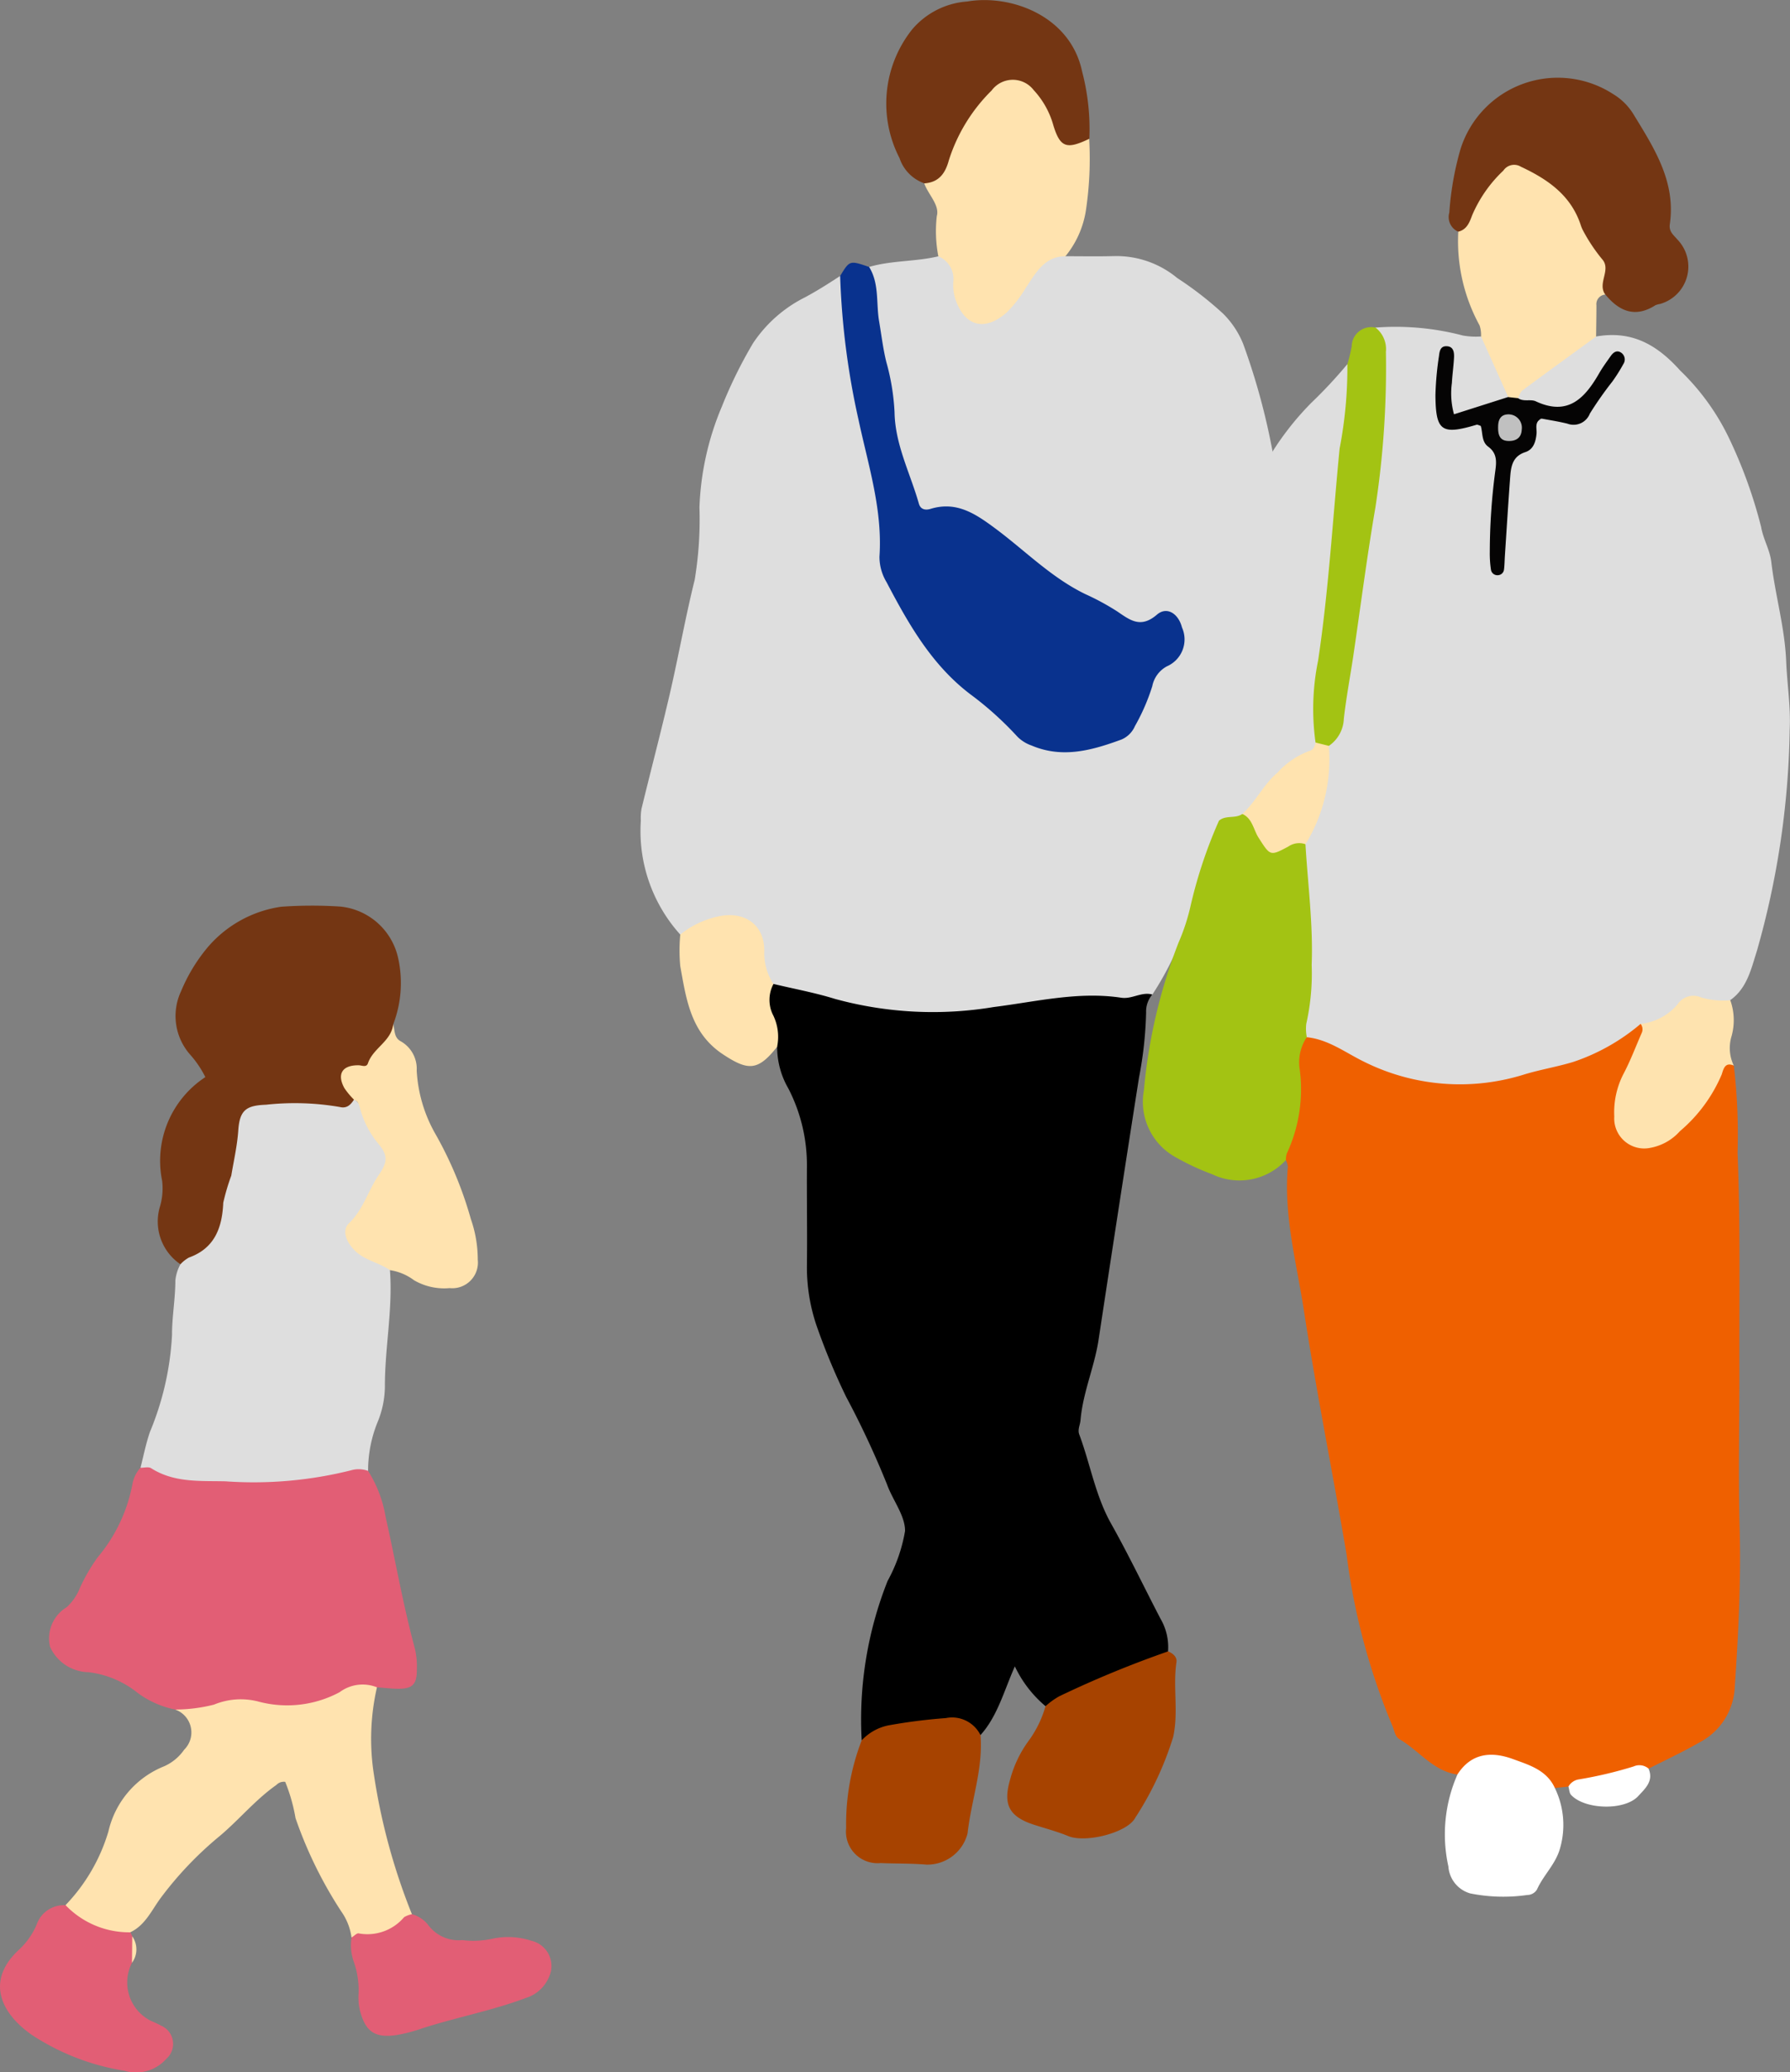 <svg id="グループ_3297" data-name="グループ 3297" xmlns="http://www.w3.org/2000/svg" xmlns:xlink="http://www.w3.org/1999/xlink" width="115.232" height="133.35" viewBox="0 0 115.232 133.35">
  <rect x="0" y="0" width="115.232" height="133.35" fill="#808080" stroke="none"/>
  <defs>
    <clipPath id="clip-path">
      <rect id="長方形_1721" data-name="長方形 1721" width="115.232" height="133.35" fill="none"/>
    </clipPath>
  </defs>
  <g id="グループ_3296" data-name="グループ 3296" clip-path="url(#clip-path)">
    <path id="パス_6810" data-name="パス 6810" d="M78.7,26.146c1.455-.424,2.99-.331,4.455-.683.832-.13,1.061.462,1.251,1.068.124.4.088.828.193,1.231.442,1.68,1.616,2.014,2.861.817.757-.727,1.1-1.776,1.9-2.465.561-.485,1.049-1.269,1.983-.657,1.046,0,2.092.02,3.138-.008a6.137,6.137,0,0,1,4.051,1.412,22.385,22.385,0,0,1,2.961,2.3,5.787,5.787,0,0,1,1.286,1.944,43.271,43.271,0,0,1,2.293,9.534,64.96,64.96,0,0,1,.442,8.269A26.018,26.018,0,0,1,104.8,55.4a23.713,23.713,0,0,1-1.528,4.072c-.411.842-.794,1.693-1.181,2.545-.988,2.173-2.161,4.274-2.982,6.506a20.047,20.047,0,0,1-2.177,4.451,3.357,3.357,0,0,1-2.051.625,27.014,27.014,0,0,0-7.905.621,27.694,27.694,0,0,1-14.261-1.6,2.523,2.523,0,0,1-1.187-2.194c-.229-1.933-1.1-2.452-2.968-1.932-.68.189-1.23.8-2.018.623A9.944,9.944,0,0,1,64,61.792a3.533,3.533,0,0,1,.046-.781c.6-2.475,1.252-4.939,1.827-7.421.561-2.428.994-4.886,1.594-7.3a23.792,23.792,0,0,0,.307-4.67,18.314,18.314,0,0,1,1.446-6.494,29.175,29.175,0,0,1,2-4.064A8.676,8.676,0,0,1,74.576,28.1c.783-.422,1.521-.889,2.257-1.373.8.821.467,1.894.55,2.837.376,4.287,1.838,8.38,2.252,12.64a14.327,14.327,0,0,0,1.973,6.639,20.663,20.663,0,0,0,3.755,4.382c.86.763,1.744,1.5,2.565,2.3a4.92,4.92,0,0,0,4.158,1.336,4.439,4.439,0,0,0,4.3-3.461,3.527,3.527,0,0,1,1.364-2.027,1.445,1.445,0,0,0,.5-1.948c-.435-.832-1.08-.306-1.624-.069a1.665,1.665,0,0,1-1.614-.279,45.874,45.874,0,0,1-7.791-5.23c-1.235-1.1-2.572-2.167-4.479-1.786-.73.146-1.125-.42-1.36-1.056a19.977,19.977,0,0,1-1.5-5.895c-.115-2.19-.944-4.281-1.078-6.484a8.071,8.071,0,0,1-.105-2.484" transform="translate(-22.747 -8.968)" fill="#dedede"/>
    <path id="パス_6811" data-name="パス 6811" d="M76.888,98.238c1.318.315,2.658.56,3.95.96a23.827,23.827,0,0,0,10.224.527c2.716-.338,5.437-1.02,8.216-.6.693.106,1.307-.4,2-.207a1.687,1.687,0,0,0-.4,1.157,24.825,24.825,0,0,1-.458,4.192q-1.322,8.426-2.6,16.859c-.266,1.76-1.015,3.406-1.165,5.19-.026.306-.2.605-.079.92.71,1.9,1.034,3.931,2.05,5.738,1.125,2,2.116,4.076,3.177,6.114a3.613,3.613,0,0,1,.487,2.1c-.768.964-1.978,1.127-3.008,1.565a25.67,25.67,0,0,1-4.882,1.963,7.563,7.563,0,0,1-1.972-2.56c-.719,1.633-1.12,3.207-2.21,4.421-2.612-1.307-5.128-.407-7.651.335a24.2,24.2,0,0,1,1.669-10.252,10.2,10.2,0,0,0,1.124-3.218c.006-.989-.788-1.968-1.154-2.978a57.878,57.878,0,0,0-2.643-5.663,42.458,42.458,0,0,1-1.811-4.32,11.656,11.656,0,0,1-.709-4.14c.028-2.139-.015-4.278,0-6.417a10.744,10.744,0,0,0-1.2-4.967,5.315,5.315,0,0,1-.717-2.684c-.409-1.328-1.624-2.609-.236-4.042" transform="translate(-27.097 -34.915)"/>
    <path id="パス_6812" data-name="パス 6812" d="M85.771,26.5c.668,1.081.443,2.333.644,3.5.15.873.251,1.756.464,2.619a14.5,14.5,0,0,1,.53,3.235c.035,2.087,1.012,3.927,1.565,5.879.116.408.46.429.755.338,1.673-.511,2.894.318,4.152,1.251,1.927,1.428,3.62,3.176,5.815,4.238a16.009,16.009,0,0,1,2.061,1.119c.832.569,1.505,1.092,2.543.2.641-.554,1.386-.066,1.612.822a1.885,1.885,0,0,1-.964,2.5A1.855,1.855,0,0,0,104,53.483a13.145,13.145,0,0,1-1.118,2.572,1.64,1.64,0,0,1-.877.865c-1.882.688-3.776,1.229-5.772.382a2.389,2.389,0,0,1-.913-.568,21.307,21.307,0,0,0-3.024-2.725c-2.493-1.891-3.986-4.523-5.4-7.218a3.154,3.154,0,0,1-.458-1.647c.206-3.022-.721-5.874-1.338-8.761a49.492,49.492,0,0,1-1.193-9.3c.611-1.009.611-1.009,1.863-.581" transform="translate(-29.822 -9.322)" fill="#09328e"/>
    <path id="パス_6813" data-name="パス 6813" d="M101.4,19.128c-1.374.008-1.925,1.1-2.55,2.023a7.965,7.965,0,0,1-1.23,1.591c-1.421,1.26-2.742.909-3.328-.909a2.986,2.986,0,0,1-.115-1.075,1.573,1.573,0,0,0-.964-1.626,8.545,8.545,0,0,1-.1-2.581c.2-.715-.556-1.392-.809-2.117a7.141,7.141,0,0,0,1.57-2.665,10.577,10.577,0,0,1,2.6-3.7,2.017,2.017,0,0,1,2.85-.113A3.308,3.308,0,0,1,100.7,9.818a2.075,2.075,0,0,0,2.222,1.755,22.346,22.346,0,0,1-.215,4.642,6.142,6.142,0,0,1-1.31,2.913" transform="translate(-32.807 -2.638)" fill="#ffe3af"/>
    <path id="パス_6814" data-name="パス 6814" d="M101.575,8.934c-1.449.694-1.861.567-2.3-.84a5.513,5.513,0,0,0-1.278-2.3,1.693,1.693,0,0,0-2.7.026,10.958,10.958,0,0,0-2.759,4.5c-.226.837-.642,1.417-1.572,1.48a2.575,2.575,0,0,1-1.6-1.622,7.657,7.657,0,0,1,.808-8.281,5.126,5.126,0,0,1,3.543-1.8c2.818-.483,6.65.929,7.4,4.5a14.546,14.546,0,0,1,.466,4.339" transform="translate(-31.457 0)" fill="#743613"/>
    <path id="パス_6815" data-name="パス 6815" d="M103.057,168.407a4.807,4.807,0,0,1,.875-.636,67.551,67.551,0,0,1,7.016-2.893c.316.125.588.367.54.689-.241,1.6.144,3.2-.213,4.82a20.617,20.617,0,0,1-2.451,5.213c-.507.948-3.191,1.629-4.307,1.162-.729-.3-1.479-.492-2.219-.734-1.573-.512-1.982-1.287-1.532-2.854a7.456,7.456,0,0,1,1.2-2.535,7,7,0,0,0,1.091-2.234" transform="translate(-35.752 -58.6)" fill="#a74300"/>
    <path id="パス_6816" data-name="パス 6816" d="M85.5,172.95a3.23,3.23,0,0,1,1.711-.962,35.433,35.433,0,0,1,3.708-.471,2.039,2.039,0,0,1,2.232,1.1c.173,2.164-.6,4.205-.834,6.318a2.672,2.672,0,0,1-2.651,2.012c-.983-.084-1.961-.057-2.941-.1A2.032,2.032,0,0,1,84.5,178.6a14.914,14.914,0,0,1,1-5.647" transform="translate(-30.029 -60.947)" fill="#a74300"/>
    <path id="パス_6817" data-name="パス 6817" d="M73.907,95.8a2.176,2.176,0,0,0-.053,1.939,3.165,3.165,0,0,1,.289,2.1c-1.228,1.557-1.858,1.562-3.483.488-2.083-1.377-2.366-3.543-2.752-5.678a10.99,10.99,0,0,1,0-2.029,5.814,5.814,0,0,1,2.345-1.147c1.775-.436,3.142.513,3.061,2.319a3.61,3.61,0,0,0,.594,2.006" transform="translate(-24.116 -32.472)" fill="#ffe3af"/>
    <path id="パス_6818" data-name="パス 6818" d="M134.687,32.691a17.042,17.042,0,0,1,5.63.511,4.775,4.775,0,0,0,1.162.061,5.545,5.545,0,0,1,1.8,3.977,6.882,6.882,0,0,1-2.54,1.154c-.875.287-1.31-.118-1.387-.993-.068-.772.015-1.554-.091-2.524a5.307,5.307,0,0,0-.325,1.926c-.027,1.643.146,1.853,1.776,1.91a1.335,1.335,0,0,1,1.2.685,4.8,4.8,0,0,1,.777,3.67,17.069,17.069,0,0,0-.139,4.274,38.315,38.315,0,0,1,.393-4.934,2.454,2.454,0,0,1,.886-1.816c.077-.063.184-.117.215-.2.591-1.589,1.565-2.435,3.41-2.09.585.109.917-.668,1.252-1.149a20.327,20.327,0,0,0,1.343-1.962c-1.18.945-1.481,2.645-3.034,2.828a4.37,4.37,0,0,1-3.238-.681c-.051-.142-.114-.34-.028-.427,1.49-1.527,3-3.032,5.139-3.645,2.263-.4,3.9.494,5.413,2.186a15.044,15.044,0,0,1,3.108,4.27,30.516,30.516,0,0,1,2.107,5.8c.139.8.565,1.475.656,2.255.249,2.138.868,4.208.957,6.39.059,1.465.3,2.939.226,4.414a54.644,54.644,0,0,1-2.114,14.235c-.359,1.12-.623,2.394-1.715,3.161-.074.063-.164.177-.232.164-2.115-.434-3.552,1.153-5.312,1.773A21.709,21.709,0,0,1,139.3,81.739a11.88,11.88,0,0,1-4.594-1.017,32.245,32.245,0,0,0-4.025-1.858,1.078,1.078,0,0,1-.717-.705,14.86,14.86,0,0,1,.128-3.67c.075-2.808-.266-5.6-.267-8.4a19.126,19.126,0,0,0,1.639-6.549c1.042-1.611,1-3.5,1.242-5.284.842-6.243,2.292-12.417,2.139-18.777a26.078,26.078,0,0,1-.164-2.788" transform="translate(-46.143 -11.609)" fill="#dedede"/>
    <path id="パス_6819" data-name="パス 6819" d="M129.671,103.082c1.411.145,2.508,1.011,3.731,1.6a13.832,13.832,0,0,0,10.3.788c1.031-.31,2.1-.485,3.133-.8a13.133,13.133,0,0,0,4.324-2.443c.667.338.3.842.167,1.265a16.626,16.626,0,0,1-1.036,2.435,3.845,3.845,0,0,0-.387,2c.1,1.668,1.339,2.346,2.76,1.437a9.221,9.221,0,0,0,3.2-3.585c.252-.482.345-1.37,1.3-.865a37.847,37.847,0,0,1,.239,5.6c.189,4.538.108,9.087.12,13.632.01,3.508-.082,7.02.015,10.525.094,3.418-.082,6.814-.313,10.218a4.217,4.217,0,0,1-2.269,3.576c-1.067.614-2.187,1.133-3.283,1.693a22.57,22.57,0,0,1-5.154,1.152l-.881.089a2.013,2.013,0,0,1-1.006-.565,4.133,4.133,0,0,0-5.259-.3c-1.57-.22-2.47-1.545-3.733-2.273-.3-.173-.329-.589-.473-.9a42.215,42.215,0,0,1-2.928-10.963c-.889-5.253-1.947-10.478-2.754-15.742-.469-3.059-1.31-6.1-1.029-9.245a1.2,1.2,0,0,0-.128-.417,1.115,1.115,0,0,1-.1-.989,11.757,11.757,0,0,0,.6-5.056,1.6,1.6,0,0,1,.845-1.86" transform="translate(-45.547 -36.331)" fill="#ef6000"/>
    <path id="パス_6820" data-name="パス 6820" d="M124.713,95.513a2.907,2.907,0,0,0-.451,2.088,9.778,9.778,0,0,1-.829,5.386,1.285,1.285,0,0,0-.064.431,4.061,4.061,0,0,1-4.751.912,16.12,16.12,0,0,1-2.4-1.122,4.075,4.075,0,0,1-1.988-4.29,34.714,34.714,0,0,1,2.226-9.488,13.13,13.13,0,0,0,.781-2.388,30.173,30.173,0,0,1,1.824-5.464c.277-.627.818-.678,1.4-.644a1.458,1.458,0,0,1,1.177,1c.429.928,1,1.425,2.07.9a.722.722,0,0,1,.92.26c.153,2.587.5,5.163.4,7.765a14.772,14.772,0,0,1-.346,3.788,2.673,2.673,0,0,0,.035.866" transform="translate(-40.589 -28.762)" fill="#a3c313"/>
    <path id="パス_6821" data-name="パス 6821" d="M122.223,65.307c-.449.323-1.067.055-1.5.433a12.739,12.739,0,0,0-1.292-2.816,5.575,5.575,0,0,1-.529-2.27,66.674,66.674,0,0,1,.379-7.077,10.468,10.468,0,0,1,1.923-4.76,6.114,6.114,0,0,0,.739-1.747,18.506,18.506,0,0,1,4.724-8.224,30.1,30.1,0,0,0,2.315-2.483c.706.813.464,1.768.363,2.678-.788,7.085-1.6,14.169-2.088,21.282a1.3,1.3,0,0,1-.642,1.241,9.514,9.514,0,0,0-3.412,3.2,1.11,1.11,0,0,1-.98.545" transform="translate(-42.249 -12.924)" fill="#dedede"/>
    <path id="パス_6822" data-name="パス 6822" d="M145.307,17.658a1.026,1.026,0,0,1-.574-1.226,19.577,19.577,0,0,1,.716-4.074A6.563,6.563,0,0,1,155.3,8.815a3.865,3.865,0,0,1,1.259,1.238c1.336,2.188,2.769,4.358,2.37,7.118-.071.488.236.69.485.989a2.5,2.5,0,0,1-1.117,4.149,1.523,1.523,0,0,0-.285.075c-1.3.837-2.336.409-3.231-.679-.1-.105-.29-.211-.287-.322.054-1.847-1.337-3.066-1.987-4.6a4.892,4.892,0,0,0-.766-1.249c-1.844-2.187-3.193-2.072-4.738.275-.447.68-.338,1.974-1.693,1.853" transform="translate(-51.433 -2.747)" fill="#743613"/>
    <path id="パス_6823" data-name="パス 6823" d="M145.633,20.761c.559-.137.726-.6.9-1.065a8.581,8.581,0,0,1,2.005-2.868.836.836,0,0,1,1.132-.248c1.74.815,3.236,1.848,3.861,3.787a2.318,2.318,0,0,0,.112.271,10.891,10.891,0,0,0,1.3,1.947c.515.674-.362,1.508.157,2.222a.618.618,0,0,0-.57.692c0,.67-.014,1.339-.021,2.009-1.582,1.152-3.168,2.3-4.74,3.464-.142.106-.194.332-.288.5a.564.564,0,0,1-.628-.069L147.1,27.5a1.881,1.881,0,0,0-.094-.711,11.3,11.3,0,0,1-1.369-6.032" transform="translate(-51.759 -5.849)" fill="#ffe3af"/>
    <path id="パス_6824" data-name="パス 6824" d="M131.292,59.407a15.534,15.534,0,0,1,.164-5.271c.682-4.531.94-9.1,1.385-13.651a27.406,27.406,0,0,0,.5-5.425,11.638,11.638,0,0,0,.278-1.149,1.257,1.257,0,0,1,1.532-1.21,1.752,1.752,0,0,1,.67,1.564,59.21,59.21,0,0,1-.678,10.025c-.55,3.2-.96,6.433-1.437,9.65-.2,1.316-.447,2.625-.594,3.946a2.208,2.208,0,0,1-.962,1.733c-.415.451-.621.068-.853-.213" transform="translate(-46.603 -11.619)" fill="#a3c313"/>
    <path id="パス_6825" data-name="パス 6825" d="M145.121,176.462c.9-1.4,2.208-1.489,3.587-.983,1.027.377,2.152.7,2.678,1.847a5.434,5.434,0,0,1,.345,3.871c-.276,1.031-1.073,1.737-1.49,2.671a.732.732,0,0,1-.621.353,10.829,10.829,0,0,1-3.674-.1,1.941,1.941,0,0,1-1.408-1.733,9.567,9.567,0,0,1,.582-5.922" transform="translate(-51.297 -62.267)" fill="#fff"/>
    <path id="パス_6826" data-name="パス 6826" d="M168.912,103.91c-.582-.257-.674.253-.779.57a9.766,9.766,0,0,1-2.692,3.652,3.35,3.35,0,0,1-1.894,1.069,1.931,1.931,0,0,1-2.33-2.016,5.377,5.377,0,0,1,.578-2.713c.46-.866.805-1.793,1.2-2.692a.564.564,0,0,0-.082-.554,3.623,3.623,0,0,0,2.371-1.249,1.221,1.221,0,0,1,1.541-.448,5.2,5.2,0,0,0,1.862.177,3.836,3.836,0,0,1,.058,2.387,2.609,2.609,0,0,0,.166,1.818" transform="translate(-57.297 -35.332)" fill="#fee3af"/>
    <path id="パス_6827" data-name="パス 6827" d="M156.642,177.609a.941.941,0,0,1,.691-.459,26.573,26.573,0,0,0,3.505-.83.906.906,0,0,1,.958.137c.357.8-.231,1.3-.662,1.771-.877.951-3.438.877-4.323-.075-.117-.126-.116-.36-.17-.544" transform="translate(-55.672 -62.638)" fill="#fff"/>
    <path id="パス_6828" data-name="パス 6828" d="M148.051,37.846l.628.068c.351.249.806.049,1.136.2,2.081.975,3.164-.2,4.088-1.808.221-.384.487-.744.742-1.107.15-.213.36-.383.623-.242a.529.529,0,0,1,.185.768,10.6,10.6,0,0,1-.709,1.125,23.073,23.073,0,0,0-1.445,2.059,1.123,1.123,0,0,1-1.445.645c-.572-.142-1.158-.229-1.7-.333-.432.269-.255.652-.285.971-.048.526-.2,1.023-.722,1.194-.844.275-.926.948-.978,1.644-.125,1.675-.226,3.351-.338,5.027-.019.3-.019.592-.057.885a.409.409,0,0,1-.4.365.417.417,0,0,1-.436-.327,6.95,6.95,0,0,1-.079-1.175,39.954,39.954,0,0,1,.349-5.17c.083-.6.142-1.165-.452-1.6-.434-.316-.344-.887-.478-1.336-.106-.03-.2-.094-.278-.072-2.262.673-2.622.4-2.64-1.922a20.067,20.067,0,0,1,.228-2.506c.036-.311.093-.631.468-.628.472,0,.518.388.5.744-.029.543-.108,1.082-.138,1.624a5.044,5.044,0,0,0,.137,2.012l3.492-1.112" transform="translate(-50.953 -12.289)" fill="#050404"/>
    <path id="パス_6829" data-name="パス 6829" d="M128.784,74.136l.853.213a10.423,10.423,0,0,1-1.5,6.331,1.225,1.225,0,0,0-1.108.151c-1.181.632-1.164.592-1.912-.569-.333-.517-.391-1.234-1.046-1.531.869-.789,1.356-1.893,2.267-2.66a5.183,5.183,0,0,1,2.036-1.39c.285-.069.362-.3.412-.547" transform="translate(-44.095 -26.349)" fill="#ffe3af"/>
    <path id="パス_6830" data-name="パス 6830" d="M151.137,42.36c-.028.583-.452.748-.906.721-.578-.035-.629-.511-.612-.974.017-.447.2-.748.7-.737a.859.859,0,0,1,.817.991" transform="translate(-53.175 -14.703)" fill="silver"/>
    <path id="パス_6831" data-name="パス 6831" d="M28.68,133.605a8.283,8.283,0,0,1,.6-3.113,6.138,6.138,0,0,0,.482-2.3c-.008-2.511.518-5,.324-7.51-.093-.783-.854-.745-1.324-1.047-1.14-.735-1.3-1.29-.517-2.383.63-.88.993-1.9,1.59-2.8a.917.917,0,0,0,.208-.657,7.817,7.817,0,0,0-2.329-4.2c-1.581.193-3.158-.082-4.741-.025-2.283.081-2.915.6-3.142,2.839-.18,1.775-.824,3.445-1.127,5.193a2.548,2.548,0,0,1-1.1,1.57c-.411.3-.861.578-1,1.124a2.746,2.746,0,0,0-.332,1.066c0,1.169-.219,2.349-.214,3.488a18.733,18.733,0,0,1-1.423,6.251c-.257.746-.409,1.529-.608,2.3a4.528,4.528,0,0,0,2.926,1.169c3.487.1,6.994.38,10.438-.494a2.6,2.6,0,0,0,1.293-.474" transform="translate(-4.984 -38.943)" fill="#dedede"/>
    <path id="パス_6832" data-name="パス 6832" d="M25.419,146.731a1.749,1.749,0,0,0-1.1-.039,25.789,25.789,0,0,1-8.092.708c-1.633-.037-3.3.1-4.777-.844-.168-.107-.458-.023-.691-.026a2.137,2.137,0,0,0-.5.988,10.263,10.263,0,0,1-2.249,4.773,11.632,11.632,0,0,0-1.13,1.938,3.406,3.406,0,0,1-.859,1.269,2.344,2.344,0,0,0-1.076,2.555,2.771,2.771,0,0,0,2.464,1.631,6.2,6.2,0,0,1,3.173,1.331A6.053,6.053,0,0,0,13,162.088a5.186,5.186,0,0,0,3.3-.081,1.855,1.855,0,0,1,1.11-.1c3.046.819,5.8-.316,8.587-1.247.463.032.927.092,1.39.091.878,0,1.162-.285,1.169-1.18a5.236,5.236,0,0,0-.121-1.39c-.759-2.792-1.247-5.643-1.883-8.462a8,8,0,0,0-1.133-2.987" transform="translate(-1.722 -52.068)" fill="#e25e75"/>
    <path id="パス_6833" data-name="パス 6833" d="M17.211,113.5a2.212,2.212,0,0,1,.545-.431c1.675-.6,2.143-1.946,2.212-3.532a14.027,14.027,0,0,1,.516-1.742c.16-.968.383-1.921.45-2.911.089-1.3.508-1.605,1.781-1.65a17.091,17.091,0,0,1,4.753.145c.453.112.7-.14.915-.473-.315-.964-.546-1.651.908-2.115a2.889,2.889,0,0,0,1.617-2.731,7.42,7.42,0,0,0,.313-4.286A4.243,4.243,0,0,0,27.5,90.48a28.223,28.223,0,0,0-3.8.011,7.653,7.653,0,0,0-4.8,2.688,10.911,10.911,0,0,0-1.648,2.748,3.753,3.753,0,0,0,.6,4.1,6.557,6.557,0,0,1,.962,1.429,6.439,6.439,0,0,0-2.781,6.675,4.168,4.168,0,0,1-.145,1.674,3.321,3.321,0,0,0,1.33,3.7" transform="translate(-5.595 -32.137)" fill="#743613"/>
    <path id="パス_6834" data-name="パス 6834" d="M26.6,168.353a2.475,2.475,0,0,0-2.408.312,7.151,7.151,0,0,1-5.189.614,4.515,4.515,0,0,0-2.9.187,10.263,10.263,0,0,1-2.5.316,1.562,1.562,0,0,1,.581,2.585,3.1,3.1,0,0,1-1.277,1.062,5.95,5.95,0,0,0-3.6,4.2,11.594,11.594,0,0,1-2.765,4.745,3.445,3.445,0,0,0,4.17,1.744c.948-.441,1.371-1.4,1.924-2.16a22.791,22.791,0,0,1,3.844-4.042c1.247-1.05,2.292-2.333,3.639-3.28a.656.656,0,0,1,.57-.2,11.162,11.162,0,0,1,.663,2.333A27.106,27.106,0,0,0,24.3,182.78a3.767,3.767,0,0,1,.657,1.674,3.331,3.331,0,0,0,3.889-1.5,39.99,39.99,0,0,1-2.452-9.017,14.874,14.874,0,0,1,.2-5.583" transform="translate(-2.328 -59.762)" fill="#ffe3af"/>
    <path id="パス_6835" data-name="パス 6835" d="M37.413,102.27c-.13,1.1-1.289,1.525-1.623,2.5-.1.3-.38.138-.6.135-1.053-.014-1.417.557-.921,1.467a4.832,4.832,0,0,0,.621.747c.326.109.335.414.421.674a5.964,5.964,0,0,0,1.086,2.088c.7.826.681,1.211.066,2.117-.674.995-.981,2.2-1.893,3.072-.465.448-.211,1.158.346,1.734.639.659,1.57.783,2.29,1.288a3.393,3.393,0,0,1,1.544.645,3.848,3.848,0,0,0,2.293.509,1.653,1.653,0,0,0,1.815-1.83,7.938,7.938,0,0,0-.446-2.616,24.506,24.506,0,0,0-2.256-5.431,9.238,9.238,0,0,1-1.23-4.123,2.031,2.031,0,0,0-1.009-1.874c-.462-.236-.392-.708-.5-1.1" transform="translate(-12.101 -36.348)" fill="#ffe3af"/>
    <path id="パス_6836" data-name="パス 6836" d="M8.393,191.962a5.672,5.672,0,0,1-4.17-1.744,1.854,1.854,0,0,0-1.861,1.241,4.714,4.714,0,0,1-1.116,1.6c-2.263,2.071-1.1,4.175.787,5.493a15.165,15.165,0,0,0,5.979,2.32,2.6,2.6,0,0,0,2.7-.773,1.275,1.275,0,0,0-.332-2.125,6.659,6.659,0,0,0-.635-.3A2.761,2.761,0,0,1,8.5,193.918a3.411,3.411,0,0,0,.018-1.7l-.124-.26" transform="translate(0 -67.605)" fill="#e25e75"/>
    <path id="パス_6837" data-name="パス 6837" d="M38.983,191.115a1.6,1.6,0,0,0-.508.192,3.092,3.092,0,0,1-2.92,1.044c-.122-.032-.306.171-.461.265a3.171,3.171,0,0,0,.129,1.521,5.518,5.518,0,0,1,.316,2.205,3.646,3.646,0,0,0,.093.973c.356,1.363.963,1.781,2.349,1.579a9.951,9.951,0,0,0,1.625-.421c2.219-.72,4.522-1.144,6.713-1.969a2.373,2.373,0,0,0,1.493-1.368,1.662,1.662,0,0,0-1.14-2.309,4.785,4.785,0,0,0-2.5-.136,5.732,5.732,0,0,1-1.952.09,2.437,2.437,0,0,1-2.2-.98,2.009,2.009,0,0,0-1.039-.686" transform="translate(-12.461 -67.924)" fill="#e25e75"/>
    <path id="パス_6838" data-name="パス 6838" d="M13.2,193.328q-.009.848-.018,1.7a1.451,1.451,0,0,0,.018-1.7" transform="translate(-4.686 -68.711)" fill="#ffe3af"/>
  </g>
</svg>
